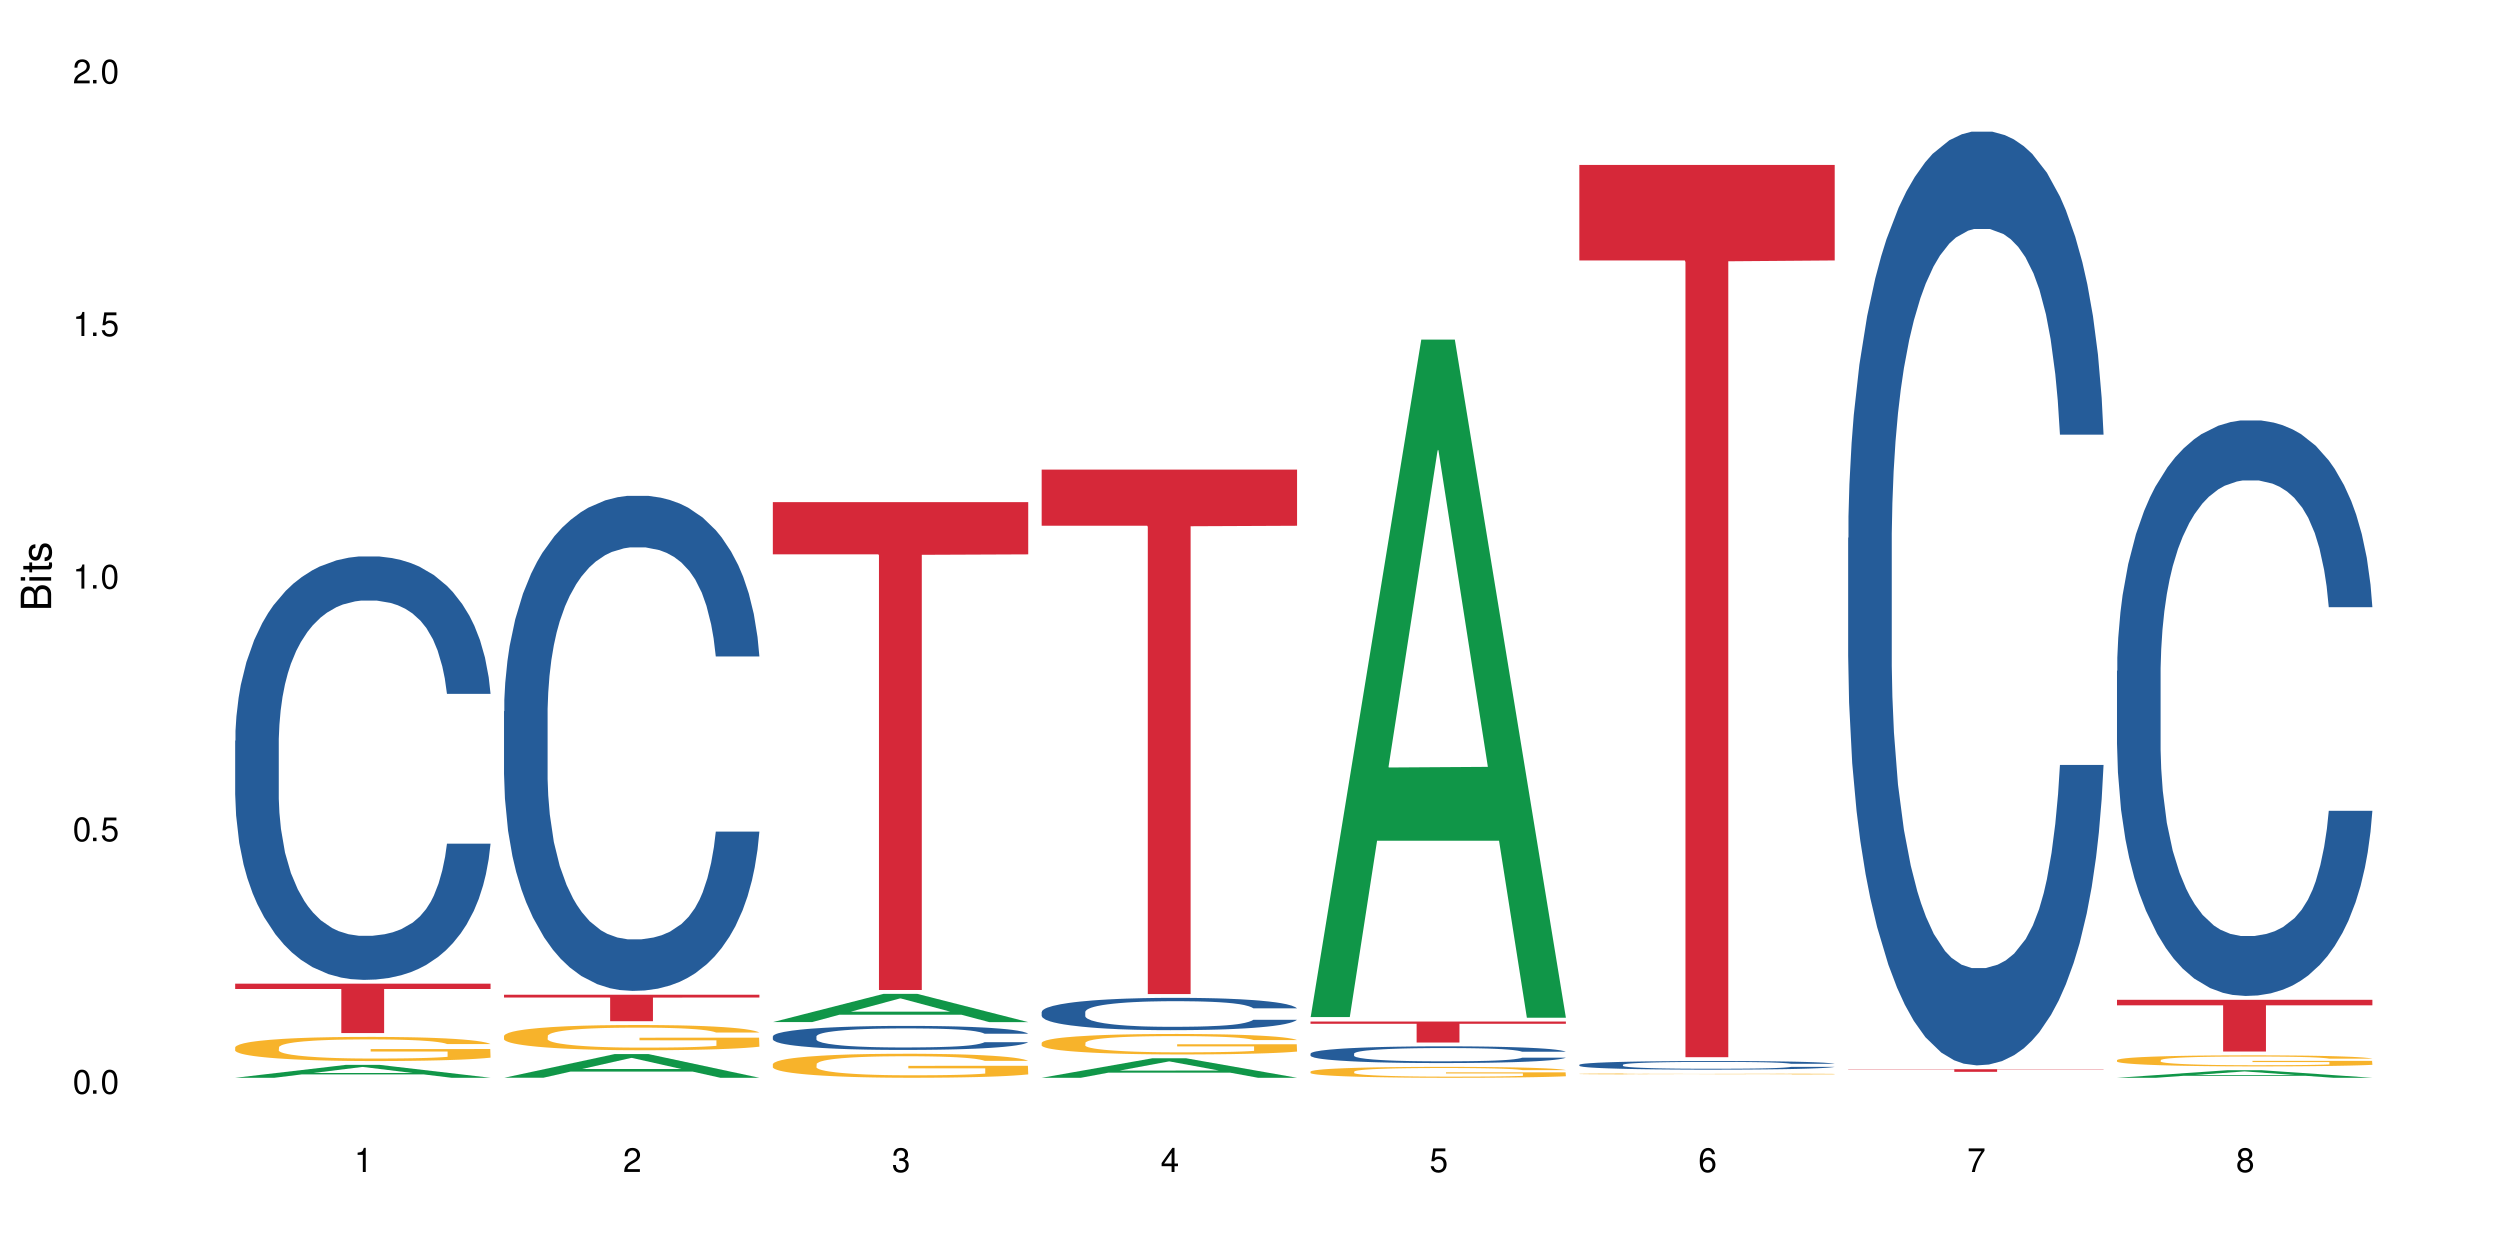 <?xml version="1.0" encoding="UTF-8"?>
<svg xmlns="http://www.w3.org/2000/svg" xmlns:xlink="http://www.w3.org/1999/xlink" width="720" height="360" viewBox="0 0 720 360">
<defs>
<g>
<g id="glyph-0-0">
</g>
<g id="glyph-0-1">
<path d="M 2.641 -6.938 C 2 -6.938 1.422 -6.656 1.078 -6.172 C 0.641 -5.562 0.406 -4.641 0.406 -3.359 C 0.406 -1.016 1.188 0.219 2.641 0.219 C 4.078 0.219 4.859 -1.016 4.859 -3.297 C 4.859 -4.641 4.656 -5.547 4.203 -6.172 C 3.844 -6.656 3.281 -6.938 2.641 -6.938 Z M 2.641 -6.188 C 3.547 -6.188 4 -5.25 4 -3.375 C 4 -1.406 3.562 -0.484 2.625 -0.484 C 1.734 -0.484 1.281 -1.438 1.281 -3.344 C 1.281 -5.25 1.734 -6.188 2.641 -6.188 Z M 2.641 -6.188 "/>
</g>
<g id="glyph-0-2">
<path d="M 1.828 -1 L 0.828 -1 L 0.828 0 L 1.828 0 Z M 1.828 -1 "/>
</g>
<g id="glyph-0-3">
<path d="M 4.562 -6.797 L 1.062 -6.797 L 0.547 -3.094 L 1.328 -3.094 C 1.719 -3.562 2.047 -3.734 2.578 -3.734 C 3.484 -3.734 4.062 -3.109 4.062 -2.094 C 4.062 -1.125 3.484 -0.531 2.578 -0.531 C 1.828 -0.531 1.375 -0.906 1.188 -1.672 L 0.328 -1.672 C 0.453 -1.109 0.547 -0.844 0.75 -0.594 C 1.125 -0.078 1.828 0.219 2.594 0.219 C 3.969 0.219 4.922 -0.781 4.922 -2.219 C 4.922 -3.562 4.031 -4.484 2.719 -4.484 C 2.25 -4.484 1.859 -4.359 1.469 -4.062 L 1.734 -5.969 L 4.562 -5.969 Z M 4.562 -6.797 "/>
</g>
<g id="glyph-0-4">
<path d="M 2.484 -4.938 L 2.484 0 L 3.328 0 L 3.328 -6.938 L 2.766 -6.938 C 2.469 -5.875 2.281 -5.734 0.984 -5.562 L 0.984 -4.938 Z M 2.484 -4.938 "/>
</g>
<g id="glyph-0-5">
<path d="M 4.859 -0.828 L 1.281 -0.828 C 1.359 -1.406 1.672 -1.781 2.5 -2.281 L 3.469 -2.828 C 4.406 -3.344 4.906 -4.062 4.906 -4.906 C 4.906 -5.484 4.672 -6.031 4.266 -6.406 C 3.859 -6.766 3.375 -6.938 2.719 -6.938 C 1.859 -6.938 1.219 -6.625 0.844 -6.031 C 0.609 -5.672 0.5 -5.234 0.484 -4.531 L 1.328 -4.531 C 1.359 -5.016 1.406 -5.281 1.531 -5.516 C 1.75 -5.938 2.188 -6.203 2.703 -6.203 C 3.469 -6.203 4.031 -5.641 4.031 -4.891 C 4.031 -4.344 3.719 -3.859 3.125 -3.516 L 2.234 -3 C 0.812 -2.172 0.406 -1.531 0.328 -0.016 L 4.859 -0.016 Z M 4.859 -0.828 "/>
</g>
<g id="glyph-0-6">
<path d="M 2.125 -3.188 L 2.578 -3.188 C 3.5 -3.188 3.984 -2.766 3.984 -1.922 C 3.984 -1.062 3.469 -0.531 2.594 -0.531 C 1.656 -0.531 1.203 -1 1.156 -2.016 L 0.312 -2.016 C 0.344 -1.453 0.438 -1.094 0.609 -0.781 C 0.953 -0.109 1.625 0.219 2.547 0.219 C 3.953 0.219 4.859 -0.625 4.859 -1.938 C 4.859 -2.828 4.516 -3.297 3.703 -3.594 C 4.344 -3.844 4.656 -4.328 4.656 -5.031 C 4.656 -6.219 3.875 -6.938 2.578 -6.938 C 1.203 -6.938 0.484 -6.172 0.453 -4.703 L 1.297 -4.703 C 1.312 -5.125 1.344 -5.359 1.453 -5.578 C 1.641 -5.969 2.062 -6.203 2.594 -6.203 C 3.344 -6.203 3.797 -5.75 3.797 -5 C 3.797 -4.516 3.609 -4.219 3.25 -4.047 C 3.016 -3.953 2.703 -3.922 2.125 -3.906 Z M 2.125 -3.188 "/>
</g>
<g id="glyph-0-7">
<path d="M 3.141 -1.672 L 3.141 0 L 3.984 0 L 3.984 -1.672 L 4.984 -1.672 L 4.984 -2.438 L 3.984 -2.438 L 3.984 -6.938 L 3.359 -6.938 L 0.266 -2.578 L 0.266 -1.672 Z M 3.141 -2.438 L 1 -2.438 L 3.141 -5.5 Z M 3.141 -2.438 "/>
</g>
<g id="glyph-0-8">
<path d="M 4.781 -5.125 C 4.609 -6.266 3.891 -6.938 2.844 -6.938 C 2.094 -6.938 1.422 -6.578 1.031 -5.953 C 0.594 -5.266 0.406 -4.422 0.406 -3.172 C 0.406 -2 0.578 -1.25 0.984 -0.641 C 1.359 -0.078 1.953 0.219 2.703 0.219 C 3.984 0.219 4.922 -0.75 4.922 -2.094 C 4.922 -3.375 4.062 -4.281 2.844 -4.281 C 2.172 -4.281 1.641 -4.031 1.281 -3.516 C 1.281 -5.234 1.828 -6.188 2.797 -6.188 C 3.391 -6.188 3.797 -5.797 3.938 -5.125 Z M 2.734 -3.531 C 3.547 -3.531 4.062 -2.953 4.062 -2.031 C 4.062 -1.156 3.484 -0.531 2.703 -0.531 C 1.922 -0.531 1.328 -1.188 1.328 -2.078 C 1.328 -2.938 1.906 -3.531 2.734 -3.531 Z M 2.734 -3.531 "/>
</g>
<g id="glyph-0-9">
<path d="M 4.984 -6.797 L 0.438 -6.797 L 0.438 -5.969 L 4.109 -5.969 C 2.5 -3.656 1.828 -2.234 1.328 0 L 2.219 0 C 2.594 -2.172 3.453 -4.047 4.984 -6.094 Z M 4.984 -6.797 "/>
</g>
<g id="glyph-0-10">
<path d="M 3.75 -3.656 C 4.469 -4.094 4.688 -4.438 4.688 -5.078 C 4.688 -6.172 3.844 -6.938 2.641 -6.938 C 1.438 -6.938 0.594 -6.172 0.594 -5.094 C 0.594 -4.438 0.812 -4.094 1.516 -3.656 C 0.734 -3.266 0.359 -2.703 0.359 -1.922 C 0.359 -0.656 1.281 0.219 2.641 0.219 C 3.984 0.219 4.922 -0.656 4.922 -1.922 C 4.922 -2.703 4.531 -3.266 3.75 -3.656 Z M 2.641 -6.188 C 3.359 -6.188 3.812 -5.75 3.812 -5.062 C 3.812 -4.406 3.344 -3.984 2.641 -3.984 C 1.922 -3.984 1.453 -4.406 1.453 -5.078 C 1.453 -5.75 1.922 -6.188 2.641 -6.188 Z M 2.641 -3.266 C 3.484 -3.266 4.062 -2.719 4.062 -1.906 C 4.062 -1.078 3.484 -0.531 2.625 -0.531 C 1.797 -0.531 1.219 -1.094 1.219 -1.906 C 1.219 -2.719 1.781 -3.266 2.641 -3.266 Z M 2.641 -3.266 "/>
</g>
<g id="glyph-1-0">
</g>
<g id="glyph-1-1">
<path d="M 0 -0.953 L 0 -4.891 C 0 -5.719 -0.234 -6.344 -0.734 -6.797 C -1.188 -7.234 -1.812 -7.469 -2.5 -7.469 C -3.547 -7.469 -4.188 -7 -4.625 -5.875 C -4.984 -6.688 -5.625 -7.094 -6.531 -7.094 C -7.172 -7.094 -7.734 -6.859 -8.141 -6.391 C -8.562 -5.922 -8.75 -5.344 -8.75 -4.5 L -8.75 -0.953 Z M -4.984 -2.062 L -7.766 -2.062 L -7.766 -4.219 C -7.766 -4.844 -7.688 -5.203 -7.453 -5.5 C -7.219 -5.812 -6.859 -5.969 -6.375 -5.969 C -5.891 -5.969 -5.531 -5.812 -5.297 -5.5 C -5.062 -5.203 -4.984 -4.844 -4.984 -4.219 Z M -0.984 -2.062 L -4 -2.062 L -4 -4.781 C -4 -5.766 -3.438 -6.359 -2.484 -6.359 C -1.547 -6.359 -0.984 -5.766 -0.984 -4.781 Z M -0.984 -2.062 "/>
</g>
<g id="glyph-1-2">
<path d="M -6.281 -1.797 L -6.281 -0.797 L 0 -0.797 L 0 -1.797 Z M -8.75 -1.797 L -8.75 -0.797 L -7.484 -0.797 L -7.484 -1.797 Z M -8.75 -1.797 "/>
</g>
<g id="glyph-1-3">
<path d="M -6.281 -3.047 L -6.281 -2.016 L -8.016 -2.016 L -8.016 -1.016 L -6.281 -1.016 L -6.281 -0.172 L -5.469 -0.172 L -5.469 -1.016 L -0.719 -1.016 C -0.078 -1.016 0.281 -1.453 0.281 -2.234 C 0.281 -2.5 0.25 -2.719 0.188 -3.047 L -0.641 -3.047 C -0.609 -2.906 -0.594 -2.766 -0.594 -2.562 C -0.594 -2.141 -0.719 -2.016 -1.156 -2.016 L -5.469 -2.016 L -5.469 -3.047 Z M -6.281 -3.047 "/>
</g>
<g id="glyph-1-4">
<path d="M -4.531 -5.25 C -5.766 -5.25 -6.469 -4.422 -6.469 -2.969 C -6.469 -1.516 -5.719 -0.562 -4.547 -0.562 C -3.562 -0.562 -3.094 -1.062 -2.734 -2.562 L -2.516 -3.484 C -2.344 -4.188 -2.094 -4.469 -1.641 -4.469 C -1.047 -4.469 -0.641 -3.875 -0.641 -3 C -0.641 -2.453 -0.797 -2 -1.062 -1.75 C -1.25 -1.594 -1.422 -1.531 -1.875 -1.469 L -1.875 -0.406 C -0.422 -0.453 0.281 -1.266 0.281 -2.922 C 0.281 -4.5 -0.5 -5.516 -1.719 -5.516 C -2.656 -5.516 -3.172 -4.984 -3.469 -3.734 L -3.703 -2.766 C -3.891 -1.953 -4.156 -1.609 -4.594 -1.609 C -5.188 -1.609 -5.547 -2.125 -5.547 -2.938 C -5.547 -3.75 -5.203 -4.172 -4.531 -4.203 Z M -4.531 -5.25 "/>
</g>
</g>
</defs>
<rect x="-72" y="-36" width="864" height="432" fill="rgb(100%, 100%, 100%)" fill-opacity="1"/>
<path fill-rule="nonzero" fill="rgb(6.275%, 58.824%, 28.235%)" fill-opacity="1" d="M 67.73 310.398 L 67.809 310.395 L 99.637 306.68 L 109.301 306.68 L 141.281 310.402 L 130.047 310.402 L 122.031 309.43 L 86.906 309.43 L 79.047 310.398 L 67.73 310.398 L 90.285 309.027 L 118.809 309.023 L 104.586 307.289 L 104.43 307.285 L 104.27 307.293 L 90.207 309.023 L 90.285 309.027 Z M 67.73 310.398 "/>
<path fill-rule="nonzero" fill="rgb(14.51%, 36.078%, 60%)" fill-opacity="1" d="M 67.73 213.324 L 67.82 213.215 L 67.82 210.539 L 68.09 206.305 L 68.719 200.953 L 69.344 197.273 L 70.961 190.699 L 73.203 184.344 L 75.535 179.441 L 77.238 176.543 L 78.766 174.312 L 82.262 170.188 L 84.504 168.07 L 86.926 166.176 L 89.887 164.281 L 92.039 163.168 L 96.883 161.383 L 100.469 160.602 L 103.25 160.27 L 109.262 160.27 L 112.848 160.715 L 115.449 161.273 L 118.32 162.164 L 120.742 163.168 L 124.957 165.617 L 128.727 168.738 L 130.43 170.523 L 133.121 173.977 L 135.184 177.324 L 136.617 180.219 L 138.234 184.344 L 139.668 189.359 L 140.746 195.047 L 141.281 199.84 L 128.727 199.84 L 128.098 195.379 L 127.379 191.926 L 126.035 187.355 L 124.688 184.121 L 122.805 180.891 L 121.102 178.77 L 118.77 176.652 L 116.707 175.316 L 114.555 174.312 L 112.488 173.645 L 108.543 172.977 L 103.969 172.977 L 102.266 173.199 L 98.766 174.09 L 96.883 174.871 L 94.191 176.43 L 92.309 177.879 L 90.066 180.109 L 88.539 182.004 L 86.656 184.902 L 85.312 187.465 L 83.785 191.145 L 82.891 193.93 L 82.082 197.051 L 81.363 200.73 L 80.828 204.633 L 80.469 208.754 L 80.289 212.77 L 80.289 230.043 L 80.469 234.059 L 80.918 238.738 L 82.082 245.539 L 83.785 251.445 L 85.762 256.129 L 87.645 259.473 L 88.719 261.031 L 90.156 262.816 L 92.398 265.043 L 95.629 267.273 L 97.512 268.164 L 100.383 269.059 L 103.34 269.504 L 107.289 269.504 L 110.785 269.059 L 113.117 268.5 L 115.539 267.609 L 118.859 265.715 L 120.922 263.93 L 122.715 261.812 L 124.062 259.695 L 124.957 257.91 L 126.305 254.457 L 127.379 250.664 L 128.188 246.766 L 128.727 242.973 L 141.281 242.973 L 140.746 247.434 L 139.938 251.781 L 139.129 255.012 L 137.875 258.914 L 136.441 262.371 L 134.375 266.27 L 132.672 268.836 L 130.43 271.621 L 128.367 273.738 L 126.125 275.633 L 122.805 277.863 L 120.652 278.977 L 118.32 279.98 L 115.539 280.871 L 112.043 281.652 L 108.273 282.098 L 104.777 282.211 L 101.008 281.988 L 98.227 281.539 L 94.551 280.539 L 89.977 278.531 L 86.656 276.414 L 84.055 274.297 L 81.812 272.066 L 79.301 269.059 L 76.074 264.152 L 74.098 260.363 L 72.754 257.242 L 71.23 252.895 L 70.152 248.992 L 68.898 242.75 L 68 234.836 L 67.73 228.707 Z M 67.73 213.324 "/>
<path fill-rule="nonzero" fill="rgb(96.863%, 70.196%, 16.863%)" fill-opacity="1" d="M 67.73 301.605 L 67.82 301.598 L 67.82 301.473 L 68.18 301.188 L 69.078 300.793 L 70.242 300.469 L 71.5 300.215 L 72.305 300.078 L 73.652 299.891 L 74.816 299.75 L 77.777 299.465 L 81.543 299.195 L 83.609 299.082 L 85.941 298.973 L 89.258 298.852 L 90.785 298.809 L 95.449 298.707 L 100.738 298.645 L 106.57 298.625 L 109.262 298.629 L 112.938 298.656 L 117.961 298.727 L 120.832 298.789 L 123.074 298.852 L 125.406 298.938 L 128.277 299.062 L 130.969 299.215 L 133.121 299.367 L 135.273 299.559 L 137.066 299.762 L 138.594 299.984 L 139.938 300.25 L 140.746 300.473 L 141.281 300.695 L 128.816 300.695 L 128.098 300.473 L 127.289 300.301 L 125.945 300.094 L 124.598 299.941 L 123.254 299.82 L 120.742 299.652 L 118.59 299.551 L 115.898 299.465 L 113.297 299.406 L 110.336 299.367 L 108.543 299.355 L 103.789 299.355 L 99.484 299.398 L 96.973 299.449 L 95.18 299.5 L 92.668 299.598 L 91.141 299.672 L 90.246 299.723 L 87.555 299.922 L 85.762 300.098 L 84.773 300.219 L 83.52 300.41 L 82.621 300.582 L 81.633 300.836 L 81.098 301.027 L 80.379 301.461 L 80.289 302.605 L 80.559 302.844 L 81.098 303.105 L 81.812 303.336 L 82.891 303.574 L 83.965 303.762 L 85.852 304.008 L 87.465 304.172 L 88.719 304.281 L 91.141 304.453 L 92.129 304.512 L 94.461 304.625 L 96.883 304.715 L 99.844 304.789 L 102.086 304.828 L 105.672 304.859 L 110.246 304.859 L 115.629 304.82 L 119.039 304.77 L 121.371 304.719 L 122.895 304.676 L 124.777 304.605 L 126.125 304.543 L 127.379 304.473 L 128.906 304.363 L 128.906 302.844 L 106.75 302.84 L 106.75 302.125 L 141.195 302.121 L 141.281 304.605 L 139.398 304.777 L 137.066 304.941 L 134.824 305.07 L 132.492 305.18 L 129.176 305.297 L 126.484 305.375 L 122.355 305.465 L 118.59 305.52 L 114.645 305.559 L 111.145 305.578 L 107.02 305.586 L 103.34 305.57 L 99.395 305.535 L 96.254 305.484 L 93.383 305.418 L 90.516 305.336 L 86.926 305.203 L 84.594 305.094 L 82.172 304.961 L 79.75 304.805 L 77.598 304.633 L 76.164 304.496 L 74.727 304.344 L 73.203 304.156 L 71.766 303.938 L 70.691 303.742 L 69.703 303.52 L 68.988 303.309 L 68.27 303.023 L 67.91 302.793 L 67.73 302.598 Z M 67.73 301.605 "/>
<path fill-rule="nonzero" fill="rgb(83.922%, 15.686%, 22.353%)" fill-opacity="1" d="M 67.73 283.305 L 141.281 283.305 L 141.281 284.828 L 110.629 284.84 L 110.629 297.531 L 98.297 297.531 L 98.297 284.852 L 98.117 284.828 L 67.73 284.828 Z M 67.73 283.305 "/>
<path fill-rule="nonzero" fill="rgb(6.275%, 58.824%, 28.235%)" fill-opacity="1" d="M 145.156 310.395 L 145.234 310.391 L 177.059 303.566 L 186.723 303.566 L 218.707 310.402 L 207.469 310.402 L 199.453 308.617 L 164.328 308.617 L 156.469 310.395 L 145.156 310.395 L 167.707 307.879 L 196.23 307.875 L 182.008 304.684 L 181.852 304.68 L 181.695 304.699 L 167.629 307.875 L 167.707 307.879 Z M 145.156 310.395 "/>
<path fill-rule="nonzero" fill="rgb(14.51%, 36.078%, 60%)" fill-opacity="1" d="M 145.156 204.84 L 145.242 204.711 L 145.242 201.582 L 145.512 196.629 L 146.141 190.371 L 146.77 186.07 L 148.383 178.383 L 150.625 170.953 L 152.957 165.219 L 154.664 161.832 L 156.188 159.223 L 159.684 154.402 L 161.93 151.926 L 164.352 149.711 L 167.309 147.492 L 169.461 146.191 L 174.305 144.105 L 177.895 143.191 L 180.676 142.801 L 186.684 142.801 L 190.273 143.324 L 192.875 143.977 L 195.742 145.016 L 198.164 146.191 L 202.383 149.059 L 206.148 152.707 L 207.852 154.793 L 210.543 158.832 L 212.605 162.742 L 214.043 166.133 L 215.656 170.953 L 217.094 176.816 L 218.168 183.465 L 218.707 189.07 L 206.148 189.07 L 205.52 183.855 L 204.805 179.816 L 203.457 174.473 L 202.113 170.691 L 200.23 166.914 L 198.523 164.438 L 196.191 161.961 L 194.129 160.398 L 191.977 159.223 L 189.914 158.441 L 185.969 157.66 L 181.391 157.66 L 179.688 157.922 L 176.191 158.965 L 174.305 159.875 L 171.613 161.699 L 169.73 163.395 L 167.488 166 L 165.965 168.215 L 164.082 171.605 L 162.734 174.602 L 161.211 178.902 L 160.312 182.16 L 159.508 185.812 L 158.789 190.113 L 158.25 194.672 L 157.891 199.496 L 157.711 204.188 L 157.711 224.391 L 157.891 229.082 L 158.34 234.555 L 159.508 242.504 L 161.211 249.414 L 163.184 254.887 L 165.066 258.797 L 166.145 260.621 L 167.578 262.707 L 169.82 265.312 L 173.051 267.918 L 174.934 268.961 L 177.805 270.004 L 180.766 270.527 L 184.711 270.527 L 188.211 270.004 L 190.543 269.352 L 192.965 268.312 L 196.281 266.094 L 198.344 264.012 L 200.141 261.535 L 201.484 259.059 L 202.383 256.973 L 203.727 252.934 L 204.805 248.5 L 205.609 243.938 L 206.148 239.508 L 218.707 239.508 L 218.168 244.723 L 217.359 249.805 L 216.555 253.582 L 215.297 258.145 L 213.863 262.184 L 211.801 266.746 L 210.094 269.746 L 207.852 273.004 L 205.789 275.48 L 203.547 277.695 L 200.23 280.301 L 198.074 281.605 L 195.742 282.777 L 192.965 283.82 L 189.465 284.734 L 185.699 285.254 L 182.199 285.383 L 178.434 285.125 L 175.652 284.602 L 171.973 283.43 L 167.398 281.082 L 164.082 278.605 L 161.48 276.129 L 159.238 273.523 L 156.727 270.004 L 153.496 264.27 L 151.523 259.84 L 150.176 256.191 L 148.652 251.105 L 147.574 246.547 L 146.32 239.246 L 145.422 229.992 L 145.156 222.824 Z M 145.156 204.84 "/>
<path fill-rule="nonzero" fill="rgb(96.863%, 70.196%, 16.863%)" fill-opacity="1" d="M 145.156 298.316 L 145.242 298.309 L 145.242 298.176 L 145.602 297.875 L 146.5 297.465 L 147.664 297.125 L 148.922 296.859 L 149.73 296.723 L 151.074 296.52 L 152.242 296.375 L 155.199 296.078 L 158.969 295.797 L 161.031 295.68 L 163.363 295.566 L 166.684 295.438 L 168.207 295.391 L 172.871 295.285 L 178.164 295.219 L 183.992 295.199 L 186.684 295.207 L 190.363 295.234 L 195.387 295.305 L 198.254 295.371 L 200.496 295.438 L 202.828 295.523 L 205.699 295.656 L 208.391 295.816 L 210.543 295.977 L 212.695 296.176 L 214.492 296.387 L 216.016 296.621 L 217.359 296.898 L 218.168 297.133 L 218.707 297.363 L 206.238 297.363 L 205.52 297.133 L 204.715 296.953 L 203.367 296.734 L 202.023 296.574 L 200.676 296.449 L 198.164 296.277 L 196.012 296.168 L 193.32 296.078 L 190.723 296.016 L 187.762 295.977 L 185.969 295.965 L 181.211 295.965 L 176.906 296.012 L 174.395 296.062 L 172.602 296.117 L 170.09 296.215 L 168.566 296.297 L 167.668 296.348 L 164.977 296.555 L 163.184 296.742 L 162.195 296.867 L 160.941 297.066 L 160.043 297.246 L 159.059 297.512 L 158.52 297.711 L 157.801 298.164 L 157.711 299.359 L 157.98 299.609 L 158.52 299.883 L 159.238 300.121 L 160.312 300.375 L 161.391 300.566 L 163.273 300.828 L 164.887 301 L 166.145 301.113 L 168.566 301.293 L 169.551 301.352 L 171.883 301.473 L 174.305 301.562 L 177.266 301.645 L 179.508 301.684 L 183.098 301.715 L 187.672 301.715 L 193.055 301.676 L 196.461 301.625 L 198.793 301.57 L 200.32 301.523 L 202.203 301.449 L 203.547 301.383 L 204.805 301.312 L 206.328 301.199 L 206.328 299.609 L 184.172 299.605 L 184.172 298.859 L 218.617 298.852 L 218.707 301.449 L 216.824 301.629 L 214.492 301.805 L 212.25 301.938 L 209.918 302.047 L 206.598 302.176 L 203.906 302.254 L 199.781 302.348 L 196.012 302.406 L 192.066 302.449 L 188.566 302.469 L 184.441 302.473 L 180.766 302.461 L 176.816 302.422 L 173.68 302.367 L 170.809 302.301 L 167.938 302.215 L 164.352 302.074 L 162.016 301.961 L 159.594 301.824 L 157.172 301.656 L 155.02 301.477 L 153.586 301.336 L 152.152 301.18 L 150.625 300.98 L 149.191 300.754 L 148.113 300.547 L 147.129 300.316 L 146.41 300.094 L 145.691 299.797 L 145.332 299.559 L 145.156 299.352 Z M 145.156 298.316 "/>
<path fill-rule="nonzero" fill="rgb(83.922%, 15.686%, 22.353%)" fill-opacity="1" d="M 145.156 286.477 L 218.707 286.477 L 218.707 287.293 L 188.051 287.301 L 188.051 294.105 L 175.719 294.105 L 175.719 287.309 L 175.539 287.293 L 145.156 287.293 Z M 145.156 286.477 "/>
<path fill-rule="nonzero" fill="rgb(6.275%, 58.824%, 28.235%)" fill-opacity="1" d="M 222.578 294.359 L 222.656 294.352 L 254.48 286.227 L 264.148 286.227 L 296.129 294.367 L 284.895 294.367 L 276.879 292.242 L 241.75 292.242 L 233.895 294.359 L 222.578 294.359 L 245.129 291.363 L 273.656 291.355 L 259.434 287.555 L 259.273 287.547 L 259.117 287.57 L 245.051 291.355 L 245.129 291.363 Z M 222.578 294.359 "/>
<path fill-rule="nonzero" fill="rgb(14.51%, 36.078%, 60%)" fill-opacity="1" d="M 222.578 298.473 L 222.668 298.469 L 222.668 298.316 L 222.938 298.074 L 223.562 297.773 L 224.191 297.562 L 225.809 297.191 L 228.051 296.828 L 230.383 296.551 L 232.086 296.387 L 233.609 296.258 L 237.109 296.023 L 239.352 295.906 L 241.773 295.797 L 244.734 295.691 L 246.887 295.625 L 251.73 295.523 L 255.316 295.48 L 258.098 295.461 L 264.109 295.461 L 267.695 295.488 L 270.297 295.52 L 273.168 295.57 L 275.59 295.625 L 279.805 295.766 L 283.57 295.941 L 285.277 296.043 L 287.969 296.242 L 290.031 296.43 L 291.465 296.594 L 293.082 296.828 L 294.516 297.113 L 295.59 297.438 L 296.129 297.707 L 283.57 297.707 L 282.945 297.457 L 282.227 297.258 L 280.883 297 L 279.535 296.816 L 277.652 296.633 L 275.949 296.512 L 273.617 296.391 L 271.551 296.316 L 269.398 296.258 L 267.336 296.223 L 263.391 296.184 L 258.816 296.184 L 257.109 296.195 L 253.613 296.246 L 251.73 296.289 L 249.039 296.379 L 247.156 296.461 L 244.914 296.59 L 243.387 296.695 L 241.504 296.859 L 240.16 297.008 L 238.633 297.215 L 237.738 297.371 L 236.93 297.551 L 236.211 297.758 L 235.672 297.98 L 235.316 298.215 L 235.137 298.441 L 235.137 299.422 L 235.316 299.652 L 235.762 299.918 L 236.93 300.305 L 238.633 300.637 L 240.605 300.902 L 242.492 301.094 L 243.566 301.184 L 245.004 301.285 L 247.246 301.41 L 250.473 301.535 L 252.355 301.586 L 255.227 301.637 L 258.188 301.664 L 262.133 301.664 L 265.633 301.637 L 267.965 301.605 L 270.387 301.555 L 273.707 301.449 L 275.77 301.348 L 277.562 301.227 L 278.906 301.105 L 279.805 301.004 L 281.148 300.809 L 282.227 300.594 L 283.035 300.371 L 283.57 300.156 L 296.129 300.156 L 295.59 300.41 L 294.785 300.656 L 293.977 300.84 L 292.723 301.062 L 291.285 301.258 L 289.223 301.48 L 287.52 301.625 L 285.277 301.785 L 283.215 301.902 L 280.973 302.012 L 277.652 302.137 L 275.5 302.203 L 273.168 302.258 L 270.387 302.309 L 266.887 302.352 L 263.121 302.379 L 259.621 302.387 L 255.855 302.371 L 253.074 302.348 L 249.398 302.289 L 244.824 302.176 L 241.504 302.055 L 238.902 301.934 L 236.66 301.809 L 234.148 301.637 L 230.918 301.359 L 228.945 301.145 L 227.602 300.969 L 226.074 300.719 L 225 300.5 L 223.742 300.145 L 222.848 299.695 L 222.578 299.348 Z M 222.578 298.473 "/>
<path fill-rule="nonzero" fill="rgb(96.863%, 70.196%, 16.863%)" fill-opacity="1" d="M 222.578 306.445 L 222.668 306.438 L 222.668 306.312 L 223.027 306.027 L 223.922 305.637 L 225.09 305.312 L 226.344 305.059 L 227.152 304.926 L 228.496 304.738 L 229.664 304.598 L 232.625 304.312 L 236.391 304.047 L 238.453 303.934 L 240.785 303.828 L 244.105 303.707 L 245.629 303.664 L 250.293 303.562 L 255.586 303.5 L 261.418 303.48 L 264.109 303.484 L 267.785 303.512 L 272.809 303.582 L 275.68 303.645 L 277.922 303.707 L 280.254 303.789 L 283.125 303.914 L 285.816 304.066 L 287.969 304.219 L 290.121 304.41 L 291.914 304.609 L 293.438 304.832 L 294.785 305.098 L 295.59 305.32 L 296.129 305.539 L 283.66 305.539 L 282.945 305.32 L 282.137 305.148 L 280.793 304.941 L 279.445 304.789 L 278.102 304.668 L 275.59 304.504 L 273.438 304.402 L 270.746 304.312 L 268.145 304.258 L 265.184 304.219 L 263.391 304.207 L 258.637 304.207 L 254.332 304.25 L 251.82 304.301 L 250.023 304.352 L 247.512 304.445 L 245.988 304.523 L 245.094 304.574 L 242.402 304.77 L 240.605 304.945 L 239.621 305.066 L 238.363 305.254 L 237.469 305.426 L 236.48 305.68 L 235.941 305.867 L 235.227 306.301 L 235.137 307.438 L 235.406 307.676 L 235.941 307.938 L 236.66 308.164 L 237.738 308.402 L 238.812 308.586 L 240.695 308.836 L 242.312 309 L 243.566 309.105 L 245.988 309.277 L 246.977 309.332 L 249.309 309.449 L 251.73 309.535 L 254.691 309.613 L 256.934 309.648 L 260.52 309.68 L 265.094 309.68 L 270.477 309.645 L 273.887 309.594 L 276.219 309.543 L 277.742 309.496 L 279.625 309.43 L 280.973 309.363 L 282.227 309.297 L 283.75 309.188 L 283.75 307.676 L 261.598 307.672 L 261.598 306.961 L 296.039 306.957 L 296.129 309.43 L 294.246 309.598 L 291.914 309.762 L 289.672 309.891 L 287.34 309.996 L 284.02 310.117 L 281.328 310.195 L 277.203 310.281 L 273.438 310.34 L 269.488 310.375 L 265.992 310.395 L 261.867 310.402 L 258.188 310.391 L 254.242 310.352 L 251.102 310.301 L 248.23 310.238 L 245.359 310.156 L 241.773 310.023 L 239.441 309.914 L 237.02 309.781 L 234.598 309.625 L 232.445 309.453 L 231.008 309.32 L 229.574 309.168 L 228.051 308.98 L 226.613 308.766 L 225.539 308.57 L 224.551 308.348 L 223.832 308.137 L 223.117 307.855 L 222.758 307.625 L 222.578 307.43 Z M 222.578 306.445 "/>
<path fill-rule="nonzero" fill="rgb(83.922%, 15.686%, 22.353%)" fill-opacity="1" d="M 222.578 144.617 L 296.129 144.617 L 296.129 159.656 L 265.477 159.789 L 265.477 285.129 L 253.141 285.129 L 253.141 159.922 L 252.965 159.656 L 222.578 159.656 Z M 222.578 144.617 "/>
<path fill-rule="nonzero" fill="rgb(6.275%, 58.824%, 28.235%)" fill-opacity="1" d="M 300 310.398 L 300.078 310.391 L 331.906 304.777 L 341.57 304.777 L 373.555 310.402 L 362.316 310.402 L 354.301 308.934 L 319.176 308.934 L 311.316 310.398 L 300 310.398 L 322.555 308.328 L 351.078 308.32 L 336.855 305.695 L 336.699 305.691 L 336.543 305.707 L 322.477 308.32 L 322.555 308.328 Z M 300 310.398 "/>
<path fill-rule="nonzero" fill="rgb(14.51%, 36.078%, 60%)" fill-opacity="1" d="M 300 291.434 L 300.09 291.422 L 300.09 291.219 L 300.359 290.895 L 300.988 290.488 L 301.617 290.207 L 303.23 289.707 L 305.473 289.219 L 307.805 288.848 L 309.508 288.625 L 311.035 288.457 L 314.531 288.141 L 316.773 287.98 L 319.195 287.836 L 322.156 287.691 L 324.309 287.605 L 329.152 287.469 L 332.742 287.41 L 335.52 287.383 L 341.531 287.383 L 345.117 287.418 L 347.719 287.461 L 350.59 287.527 L 353.012 287.605 L 357.227 287.793 L 360.996 288.031 L 362.699 288.164 L 365.391 288.43 L 367.453 288.684 L 368.891 288.906 L 370.504 289.219 L 371.938 289.602 L 373.016 290.039 L 373.555 290.402 L 360.996 290.402 L 360.367 290.062 L 359.648 289.801 L 358.305 289.449 L 356.961 289.203 L 355.074 288.957 L 353.371 288.797 L 351.039 288.633 L 348.977 288.531 L 346.824 288.457 L 344.762 288.402 L 340.812 288.352 L 336.238 288.352 L 334.535 288.371 L 331.035 288.438 L 329.152 288.496 L 326.461 288.617 L 324.578 288.727 L 322.336 288.898 L 320.812 289.043 L 318.926 289.262 L 317.582 289.457 L 316.059 289.738 L 315.16 289.953 L 314.352 290.191 L 313.637 290.473 L 313.098 290.77 L 312.738 291.082 L 312.559 291.391 L 312.559 292.707 L 312.738 293.016 L 313.188 293.371 L 314.352 293.891 L 316.059 294.34 L 318.031 294.699 L 319.914 294.953 L 320.992 295.074 L 322.426 295.207 L 324.668 295.379 L 327.898 295.551 L 329.781 295.617 L 332.652 295.684 L 335.609 295.719 L 339.559 295.719 L 343.055 295.684 L 345.387 295.645 L 347.809 295.574 L 351.129 295.43 L 353.191 295.293 L 354.984 295.133 L 356.332 294.973 L 357.227 294.836 L 358.574 294.57 L 359.648 294.281 L 360.457 293.984 L 360.996 293.695 L 373.555 293.695 L 373.016 294.035 L 372.207 294.367 L 371.402 294.613 L 370.145 294.91 L 368.711 295.176 L 366.645 295.473 L 364.941 295.668 L 362.699 295.879 L 360.637 296.043 L 358.395 296.188 L 355.074 296.355 L 352.922 296.441 L 350.59 296.52 L 347.809 296.586 L 344.312 296.645 L 340.543 296.68 L 337.047 296.688 L 333.277 296.672 L 330.5 296.637 L 326.82 296.562 L 322.246 296.41 L 318.926 296.246 L 316.324 296.086 L 314.082 295.914 L 311.57 295.684 L 308.344 295.312 L 306.371 295.023 L 305.023 294.785 L 303.5 294.453 L 302.422 294.152 L 301.168 293.68 L 300.27 293.074 L 300 292.605 Z M 300 291.434 "/>
<path fill-rule="nonzero" fill="rgb(96.863%, 70.196%, 16.863%)" fill-opacity="1" d="M 300 300.309 L 300.09 300.305 L 300.09 300.195 L 300.449 299.953 L 301.348 299.621 L 302.512 299.348 L 303.77 299.129 L 304.574 299.016 L 305.922 298.855 L 307.086 298.738 L 310.047 298.496 L 313.816 298.27 L 315.879 298.172 L 318.211 298.078 L 321.527 297.977 L 323.055 297.941 L 327.719 297.852 L 333.012 297.801 L 338.84 297.781 L 341.531 297.789 L 345.207 297.809 L 350.23 297.871 L 353.102 297.922 L 355.344 297.977 L 357.676 298.047 L 360.547 298.156 L 363.238 298.285 L 365.391 298.414 L 367.543 298.574 L 369.336 298.746 L 370.863 298.938 L 372.207 299.164 L 373.016 299.352 L 373.555 299.539 L 361.086 299.539 L 360.367 299.352 L 359.559 299.207 L 358.215 299.027 L 356.871 298.898 L 355.523 298.797 L 353.012 298.656 L 350.859 298.57 L 348.168 298.496 L 345.566 298.445 L 342.609 298.414 L 340.812 298.402 L 336.059 298.402 L 331.754 298.441 L 329.242 298.484 L 327.449 298.527 L 324.938 298.609 L 323.414 298.672 L 322.516 298.715 L 319.824 298.883 L 318.031 299.035 L 317.043 299.137 L 315.789 299.297 L 314.891 299.441 L 313.902 299.66 L 313.367 299.82 L 312.648 300.188 L 312.559 301.156 L 312.828 301.359 L 313.367 301.582 L 314.082 301.777 L 315.16 301.98 L 316.234 302.137 L 318.121 302.348 L 319.734 302.488 L 320.992 302.578 L 323.414 302.723 L 324.398 302.773 L 326.73 302.871 L 329.152 302.945 L 332.113 303.012 L 334.355 303.043 L 337.941 303.07 L 342.52 303.07 L 347.898 303.035 L 351.309 302.992 L 353.641 302.949 L 355.164 302.914 L 357.047 302.855 L 358.395 302.801 L 359.648 302.742 L 361.176 302.648 L 361.176 301.359 L 339.02 301.355 L 339.02 300.754 L 373.465 300.746 L 373.555 302.855 L 371.668 303 L 369.336 303.141 L 367.094 303.246 L 364.762 303.34 L 361.445 303.441 L 358.754 303.504 L 354.629 303.582 L 350.859 303.629 L 346.914 303.66 L 343.414 303.68 L 339.289 303.684 L 335.609 303.672 L 331.664 303.641 L 328.523 303.598 L 325.656 303.543 L 322.785 303.473 L 319.195 303.359 L 316.863 303.27 L 314.441 303.156 L 312.02 303.02 L 309.867 302.875 L 308.434 302.762 L 306.996 302.633 L 305.473 302.473 L 304.039 302.289 L 302.961 302.121 L 301.973 301.934 L 301.258 301.754 L 300.539 301.512 L 300.18 301.316 L 300 301.152 Z M 300 300.309 "/>
<path fill-rule="nonzero" fill="rgb(83.922%, 15.686%, 22.353%)" fill-opacity="1" d="M 300 135.25 L 373.555 135.25 L 373.555 151.418 L 342.898 151.559 L 342.898 286.289 L 330.566 286.289 L 330.566 151.703 L 330.387 151.418 L 300 151.418 Z M 300 135.25 "/>
<path fill-rule="nonzero" fill="rgb(6.275%, 58.824%, 28.235%)" fill-opacity="1" d="M 377.426 292.922 L 377.504 292.738 L 409.328 97.812 L 418.992 97.812 L 450.977 293.105 L 439.738 293.105 L 431.723 242.129 L 396.598 242.129 L 388.738 292.922 L 377.426 292.922 L 399.977 221.039 L 428.504 220.855 L 414.277 129.719 L 414.121 129.535 L 413.965 130.086 L 399.898 220.855 L 399.977 221.039 Z M 377.426 292.922 "/>
<path fill-rule="nonzero" fill="rgb(14.51%, 36.078%, 60%)" fill-opacity="1" d="M 377.426 303.438 L 377.516 303.434 L 377.516 303.328 L 377.781 303.16 L 378.41 302.949 L 379.039 302.805 L 380.652 302.543 L 382.895 302.293 L 385.227 302.102 L 386.934 301.984 L 388.457 301.898 L 391.957 301.734 L 394.199 301.652 L 396.621 301.574 L 399.578 301.5 L 401.734 301.457 L 406.574 301.387 L 410.164 301.355 L 412.945 301.344 L 418.953 301.344 L 422.543 301.359 L 425.145 301.383 L 428.016 301.418 L 430.438 301.457 L 434.652 301.555 L 438.418 301.676 L 440.125 301.746 L 442.812 301.883 L 444.879 302.016 L 446.312 302.129 L 447.926 302.293 L 449.363 302.492 L 450.438 302.715 L 450.977 302.906 L 438.418 302.906 L 437.789 302.73 L 437.074 302.594 L 435.727 302.414 L 434.383 302.285 L 432.5 302.156 L 430.793 302.074 L 428.461 301.988 L 426.398 301.938 L 424.246 301.898 L 422.184 301.871 L 418.238 301.844 L 413.664 301.844 L 411.957 301.852 L 408.461 301.887 L 406.574 301.918 L 403.887 301.98 L 402 302.039 L 399.758 302.125 L 398.234 302.203 L 396.352 302.316 L 395.004 302.418 L 393.48 302.562 L 392.582 302.672 L 391.777 302.797 L 391.059 302.941 L 390.52 303.094 L 390.16 303.258 L 389.98 303.418 L 389.98 304.102 L 390.16 304.258 L 390.609 304.445 L 391.777 304.711 L 393.48 304.945 L 395.453 305.133 L 397.336 305.262 L 398.414 305.324 L 399.848 305.395 L 402.09 305.484 L 405.32 305.57 L 407.203 305.605 L 410.074 305.641 L 413.035 305.66 L 416.98 305.66 L 420.48 305.641 L 422.812 305.621 L 425.234 305.586 L 428.551 305.512 L 430.613 305.438 L 432.41 305.355 L 433.754 305.273 L 434.652 305.203 L 435.996 305.066 L 437.074 304.914 L 437.879 304.762 L 438.418 304.609 L 450.977 304.609 L 450.438 304.789 L 449.633 304.961 L 448.824 305.086 L 447.566 305.242 L 446.133 305.379 L 444.07 305.531 L 442.367 305.633 L 440.125 305.742 L 438.059 305.828 L 435.816 305.902 L 432.5 305.988 L 430.348 306.035 L 428.016 306.074 L 425.234 306.109 L 421.734 306.141 L 417.969 306.156 L 414.469 306.16 L 410.703 306.152 L 407.922 306.137 L 404.242 306.098 L 399.668 306.016 L 396.352 305.934 L 393.75 305.848 L 391.508 305.762 L 388.996 305.641 L 385.766 305.449 L 383.793 305.297 L 382.449 305.176 L 380.922 305.004 L 379.848 304.848 L 378.59 304.602 L 377.695 304.289 L 377.426 304.047 Z M 377.426 303.438 "/>
<path fill-rule="nonzero" fill="rgb(96.863%, 70.196%, 16.863%)" fill-opacity="1" d="M 377.426 308.605 L 377.516 308.602 L 377.516 308.543 L 377.871 308.414 L 378.77 308.234 L 379.938 308.09 L 381.191 307.973 L 382 307.914 L 383.344 307.828 L 384.512 307.766 L 387.469 307.637 L 391.238 307.516 L 393.301 307.465 L 395.633 307.414 L 398.953 307.359 L 400.477 307.34 L 405.141 307.293 L 410.434 307.266 L 416.262 307.258 L 418.953 307.258 L 422.633 307.27 L 427.656 307.301 L 430.527 307.332 L 432.77 307.359 L 435.102 307.398 L 437.969 307.453 L 440.66 307.523 L 442.812 307.594 L 444.969 307.68 L 446.762 307.77 L 448.285 307.871 L 449.633 307.992 L 450.438 308.094 L 450.977 308.191 L 438.508 308.191 L 437.789 308.094 L 436.984 308.016 L 435.637 307.918 L 434.293 307.852 L 432.949 307.797 L 430.438 307.723 L 428.281 307.676 L 425.594 307.637 L 422.992 307.609 L 420.031 307.594 L 418.238 307.586 L 413.484 307.586 L 409.176 307.605 L 406.664 307.629 L 404.871 307.652 L 402.359 307.695 L 400.836 307.73 L 399.938 307.754 L 397.246 307.844 L 395.453 307.922 L 394.469 307.977 L 393.211 308.062 L 392.312 308.141 L 391.328 308.258 L 390.789 308.344 L 390.07 308.539 L 389.98 309.055 L 390.25 309.164 L 390.789 309.281 L 391.508 309.387 L 392.582 309.496 L 393.66 309.578 L 395.543 309.691 L 397.156 309.766 L 398.414 309.812 L 400.836 309.891 L 401.82 309.918 L 404.156 309.969 L 406.574 310.008 L 409.535 310.043 L 411.777 310.059 L 415.367 310.074 L 419.941 310.074 L 425.324 310.059 L 428.73 310.035 L 431.062 310.012 L 432.59 309.992 L 434.473 309.961 L 435.816 309.93 L 437.074 309.898 L 438.598 309.852 L 438.598 309.164 L 416.441 309.16 L 416.441 308.84 L 450.887 308.836 L 450.977 309.961 L 449.094 310.039 L 446.762 310.113 L 444.52 310.168 L 442.188 310.219 L 438.867 310.273 L 436.176 310.309 L 432.051 310.348 L 428.281 310.375 L 424.336 310.391 L 420.84 310.398 L 416.711 310.402 L 413.035 310.395 L 409.086 310.379 L 405.949 310.355 L 403.078 310.328 L 400.207 310.289 L 396.621 310.23 L 394.289 310.18 L 391.867 310.121 L 389.445 310.047 L 387.293 309.973 L 385.855 309.91 L 384.422 309.844 L 382.895 309.754 L 381.461 309.656 L 380.383 309.57 L 379.398 309.469 L 378.68 309.375 L 377.961 309.246 L 377.605 309.141 L 377.426 309.051 Z M 377.426 308.605 "/>
<path fill-rule="nonzero" fill="rgb(83.922%, 15.686%, 22.353%)" fill-opacity="1" d="M 377.426 294.199 L 450.977 294.199 L 450.977 294.848 L 420.324 294.855 L 420.324 300.246 L 407.988 300.246 L 407.988 294.859 L 407.809 294.848 L 377.426 294.848 Z M 377.426 294.199 "/>
<path fill-rule="nonzero" fill="rgb(14.51%, 36.078%, 60%)" fill-opacity="1" d="M 454.848 306.652 L 454.938 306.648 L 454.938 306.594 L 455.207 306.508 L 455.836 306.398 L 456.461 306.324 L 458.078 306.191 L 460.32 306.059 L 462.652 305.961 L 464.355 305.902 L 465.879 305.855 L 469.379 305.77 L 471.621 305.727 L 474.043 305.688 L 477.004 305.652 L 479.156 305.629 L 484 305.59 L 487.586 305.574 L 490.367 305.57 L 496.379 305.57 L 499.965 305.578 L 502.566 305.59 L 505.438 305.605 L 507.859 305.629 L 512.074 305.68 L 515.844 305.742 L 517.547 305.777 L 520.238 305.848 L 522.301 305.918 L 523.734 305.977 L 525.352 306.059 L 526.785 306.164 L 527.863 306.277 L 528.398 306.375 L 515.844 306.375 L 515.215 306.285 L 514.496 306.215 L 513.152 306.121 L 511.805 306.055 L 509.922 305.988 L 508.219 305.945 L 505.887 305.902 L 503.824 305.875 L 501.672 305.855 L 499.605 305.84 L 495.66 305.828 L 491.086 305.828 L 489.383 305.832 L 485.883 305.852 L 484 305.867 L 481.309 305.898 L 479.426 305.93 L 477.184 305.973 L 475.656 306.012 L 473.773 306.07 L 472.43 306.125 L 470.902 306.199 L 470.008 306.258 L 469.199 306.32 L 468.48 306.395 L 467.945 306.473 L 467.586 306.559 L 467.406 306.641 L 467.406 306.992 L 467.586 307.074 L 468.035 307.172 L 469.199 307.309 L 470.902 307.43 L 472.879 307.527 L 474.762 307.594 L 475.836 307.625 L 477.273 307.664 L 479.516 307.707 L 482.742 307.754 L 484.629 307.773 L 487.496 307.789 L 490.457 307.801 L 494.406 307.801 L 497.902 307.789 L 500.234 307.777 L 502.656 307.762 L 505.977 307.723 L 508.039 307.684 L 509.832 307.641 L 511.18 307.598 L 512.074 307.562 L 513.422 307.492 L 514.496 307.414 L 515.305 307.336 L 515.844 307.258 L 528.398 307.258 L 527.863 307.348 L 527.055 307.438 L 526.246 307.504 L 524.992 307.582 L 523.555 307.652 L 521.492 307.734 L 519.789 307.785 L 517.547 307.844 L 515.484 307.887 L 513.242 307.926 L 509.922 307.969 L 507.77 307.992 L 505.438 308.012 L 502.656 308.031 L 499.16 308.047 L 495.391 308.055 L 491.895 308.059 L 488.125 308.055 L 485.344 308.043 L 481.668 308.023 L 477.094 307.984 L 473.773 307.941 L 471.172 307.898 L 468.93 307.852 L 466.418 307.789 L 463.191 307.691 L 461.215 307.613 L 459.871 307.547 L 458.348 307.461 L 457.27 307.379 L 456.016 307.254 L 455.117 307.09 L 454.848 306.965 Z M 454.848 306.652 "/>
<path fill-rule="nonzero" fill="rgb(96.863%, 70.196%, 16.863%)" fill-opacity="1" d="M 454.848 309.273 L 454.938 309.273 L 454.938 309.27 L 455.297 309.258 L 456.191 309.242 L 457.359 309.227 L 458.613 309.219 L 459.422 309.211 L 460.77 309.203 L 461.934 309.199 L 464.895 309.188 L 468.66 309.176 L 470.723 309.172 L 473.055 309.168 L 476.375 309.164 L 477.898 309.16 L 482.562 309.156 L 487.855 309.152 L 500.055 309.152 L 505.078 309.156 L 507.949 309.16 L 510.191 309.164 L 512.523 309.164 L 515.395 309.172 L 518.086 309.176 L 522.391 309.191 L 524.184 309.199 L 525.711 309.207 L 527.055 309.219 L 527.863 309.227 L 528.398 309.238 L 515.934 309.238 L 515.215 309.227 L 514.406 309.223 L 513.062 309.211 L 511.715 309.207 L 510.371 309.203 L 507.859 309.195 L 505.707 309.191 L 503.016 309.188 L 500.414 309.184 L 486.602 309.184 L 484.09 309.188 L 482.297 309.188 L 479.785 309.191 L 478.258 309.195 L 477.363 309.199 L 474.672 309.207 L 472.879 309.215 L 471.891 309.219 L 470.633 309.227 L 469.738 309.234 L 468.75 309.242 L 468.211 309.25 L 467.496 309.27 L 467.406 309.316 L 467.676 309.324 L 468.211 309.336 L 470.008 309.355 L 471.082 309.363 L 472.965 309.371 L 474.582 309.379 L 475.836 309.383 L 478.258 309.391 L 479.246 309.395 L 481.578 309.398 L 484 309.402 L 486.961 309.406 L 502.746 309.406 L 506.156 309.402 L 508.488 309.402 L 510.012 309.398 L 511.895 309.398 L 513.242 309.395 L 514.496 309.391 L 516.023 309.387 L 516.023 309.324 L 493.867 309.324 L 493.867 309.297 L 528.309 309.297 L 528.398 309.398 L 526.516 309.402 L 524.184 309.41 L 521.941 309.418 L 519.609 309.422 L 516.289 309.426 L 513.602 309.43 L 509.473 309.434 L 505.707 309.434 L 501.758 309.438 L 490.457 309.438 L 486.512 309.434 L 483.371 309.434 L 480.5 309.43 L 477.633 309.426 L 474.043 309.422 L 471.711 309.418 L 469.289 309.41 L 466.867 309.406 L 464.715 309.398 L 463.281 309.395 L 461.844 309.387 L 460.32 309.379 L 458.883 309.371 L 457.809 309.363 L 456.82 309.352 L 456.102 309.344 L 455.387 309.332 L 455.027 309.324 L 454.848 309.316 Z M 454.848 309.273 "/>
<path fill-rule="nonzero" fill="rgb(83.922%, 15.686%, 22.353%)" fill-opacity="1" d="M 454.848 47.504 L 528.398 47.504 L 528.398 75.008 L 497.746 75.25 L 497.746 304.473 L 485.414 304.473 L 485.414 75.492 L 485.234 75.008 L 454.848 75.008 Z M 454.848 47.504 "/>
<path fill-rule="nonzero" fill="rgb(14.51%, 36.078%, 60%)" fill-opacity="1" d="M 532.27 154.926 L 532.359 154.68 L 532.359 148.781 L 532.629 139.441 L 533.258 127.645 L 533.887 119.531 L 535.5 105.031 L 537.742 91.02 L 540.074 80.203 L 541.777 73.812 L 543.305 68.898 L 546.801 59.805 L 549.043 55.133 L 551.465 50.953 L 554.426 46.777 L 556.578 44.316 L 561.422 40.383 L 565.012 38.664 L 567.793 37.926 L 573.801 37.926 L 577.391 38.91 L 579.992 40.141 L 582.859 42.105 L 585.281 44.316 L 589.5 49.727 L 593.266 56.609 L 594.969 60.539 L 597.66 68.16 L 599.723 75.535 L 601.16 81.926 L 602.773 91.02 L 604.207 102.082 L 605.285 114.617 L 605.824 125.184 L 593.266 125.184 L 592.637 115.352 L 591.922 107.734 L 590.574 97.656 L 589.23 90.527 L 587.344 83.398 L 585.641 78.73 L 583.309 74.059 L 581.246 71.109 L 579.094 68.898 L 577.031 67.422 L 573.082 65.949 L 568.508 65.949 L 566.805 66.438 L 563.305 68.406 L 561.422 70.125 L 558.73 73.566 L 556.848 76.762 L 554.605 81.68 L 553.082 85.859 L 551.199 92.25 L 549.852 97.902 L 548.328 106.012 L 547.43 112.156 L 546.621 119.039 L 545.906 127.152 L 545.367 135.754 L 545.008 144.848 L 544.828 153.699 L 544.828 191.797 L 545.008 200.645 L 545.457 210.969 L 546.621 225.961 L 548.328 238.988 L 550.301 249.312 L 552.184 256.688 L 553.262 260.129 L 554.695 264.062 L 556.938 268.977 L 560.168 273.895 L 562.051 275.859 L 564.922 277.828 L 567.883 278.809 L 571.828 278.809 L 575.324 277.828 L 577.656 276.598 L 580.078 274.633 L 583.398 270.453 L 585.461 266.52 L 587.254 261.848 L 588.602 257.18 L 589.5 253.246 L 590.844 245.625 L 591.922 237.27 L 592.727 228.668 L 593.266 220.309 L 605.824 220.309 L 605.285 230.141 L 604.477 239.727 L 603.672 246.855 L 602.414 255.457 L 600.98 263.078 L 598.918 271.68 L 597.211 277.336 L 594.969 283.48 L 592.906 288.148 L 590.664 292.328 L 587.344 297.246 L 585.191 299.703 L 582.859 301.914 L 580.078 303.883 L 576.582 305.602 L 572.816 306.586 L 569.316 306.832 L 565.551 306.34 L 562.77 305.355 L 559.09 303.145 L 554.516 298.719 L 551.199 294.051 L 548.598 289.379 L 546.355 284.465 L 543.844 277.828 L 540.613 267.012 L 538.641 258.652 L 537.293 251.773 L 535.77 242.188 L 534.691 233.582 L 533.438 219.816 L 532.539 202.367 L 532.27 188.848 Z M 532.27 154.926 "/>
<path fill-rule="nonzero" fill="rgb(83.922%, 15.686%, 22.353%)" fill-opacity="1" d="M 532.27 307.926 L 605.824 307.926 L 605.824 308.008 L 575.168 308.008 L 575.168 308.688 L 562.836 308.688 L 562.836 308.008 L 532.27 308.008 Z M 532.27 307.926 "/>
<path fill-rule="nonzero" fill="rgb(6.275%, 58.824%, 28.235%)" fill-opacity="1" d="M 609.695 310.398 L 609.773 310.398 L 641.598 308.215 L 651.266 308.215 L 683.246 310.402 L 672.008 310.402 L 663.996 309.832 L 628.867 309.832 L 621.012 310.398 L 609.695 310.398 L 632.246 309.594 L 660.773 309.594 L 646.551 308.574 L 646.391 308.57 L 646.234 308.578 L 632.168 309.594 L 632.246 309.594 Z M 609.695 310.398 "/>
<path fill-rule="nonzero" fill="rgb(14.51%, 36.078%, 60%)" fill-opacity="1" d="M 609.695 193.211 L 609.785 193.059 L 609.785 189.422 L 610.055 183.668 L 610.68 176.395 L 611.309 171.395 L 612.922 162.457 L 615.164 153.82 L 617.5 147.156 L 619.203 143.215 L 620.727 140.188 L 624.227 134.582 L 626.469 131.703 L 628.891 129.125 L 631.852 126.551 L 634.004 125.035 L 638.848 122.613 L 642.434 121.551 L 645.215 121.098 L 651.223 121.098 L 654.812 121.703 L 657.414 122.461 L 660.285 123.672 L 662.707 125.035 L 666.922 128.367 L 670.688 132.609 L 672.395 135.035 L 675.086 139.73 L 677.148 144.277 L 678.582 148.215 L 680.195 153.82 L 681.633 160.637 L 682.707 168.363 L 683.246 174.879 L 670.688 174.879 L 670.062 168.82 L 669.344 164.121 L 667.996 157.91 L 666.652 153.52 L 664.77 149.125 L 663.066 146.246 L 660.734 143.367 L 658.668 141.551 L 656.516 140.188 L 654.453 139.277 L 650.508 138.367 L 645.934 138.367 L 644.227 138.672 L 640.73 139.883 L 638.848 140.945 L 636.156 143.062 L 634.273 145.035 L 632.027 148.062 L 630.504 150.641 L 628.621 154.578 L 627.273 158.062 L 625.75 163.062 L 624.852 166.852 L 624.047 171.094 L 623.328 176.09 L 622.789 181.395 L 622.43 187 L 622.254 192.453 L 622.254 215.938 L 622.43 221.391 L 622.879 227.754 L 624.047 236.996 L 625.75 245.023 L 627.723 251.387 L 629.605 255.934 L 630.684 258.055 L 632.117 260.477 L 634.363 263.508 L 637.59 266.539 L 639.473 267.75 L 642.344 268.961 L 645.305 269.566 L 649.25 269.566 L 652.75 268.961 L 655.082 268.203 L 657.504 266.992 L 660.82 264.418 L 662.887 261.992 L 664.68 259.113 L 666.023 256.234 L 666.922 253.812 L 668.266 249.113 L 669.344 243.965 L 670.152 238.66 L 670.688 233.512 L 683.246 233.512 L 682.707 239.57 L 681.902 245.48 L 681.094 249.871 L 679.84 255.176 L 678.402 259.871 L 676.34 265.172 L 674.637 268.66 L 672.395 272.445 L 670.332 275.324 L 668.086 277.898 L 664.77 280.93 L 662.617 282.445 L 660.285 283.809 L 657.504 285.02 L 654.004 286.082 L 650.238 286.688 L 646.738 286.84 L 642.973 286.535 L 640.191 285.93 L 636.516 284.566 L 631.941 281.84 L 628.621 278.961 L 626.02 276.082 L 623.777 273.051 L 621.266 268.961 L 618.035 262.297 L 616.062 257.145 L 614.719 252.902 L 613.191 246.992 L 612.117 241.691 L 610.859 233.207 L 609.965 222.449 L 609.695 214.117 Z M 609.695 193.211 "/>
<path fill-rule="nonzero" fill="rgb(96.863%, 70.196%, 16.863%)" fill-opacity="1" d="M 609.695 305.301 L 609.785 305.301 L 609.785 305.242 L 610.145 305.109 L 611.039 304.93 L 612.207 304.781 L 613.461 304.668 L 614.27 304.605 L 615.613 304.52 L 616.781 304.453 L 619.742 304.324 L 623.508 304.203 L 625.57 304.148 L 627.902 304.102 L 631.223 304.043 L 632.746 304.023 L 637.41 303.977 L 642.703 303.949 L 648.535 303.941 L 651.223 303.941 L 654.902 303.953 L 659.926 303.988 L 662.797 304.016 L 665.039 304.043 L 667.371 304.082 L 670.242 304.141 L 672.93 304.211 L 675.086 304.281 L 677.238 304.367 L 679.031 304.461 L 680.555 304.562 L 681.902 304.684 L 682.707 304.785 L 683.246 304.887 L 670.777 304.887 L 670.062 304.785 L 669.254 304.707 L 667.91 304.609 L 666.562 304.543 L 665.219 304.484 L 662.707 304.41 L 660.555 304.363 L 657.863 304.324 L 655.262 304.297 L 652.301 304.281 L 650.508 304.273 L 645.754 304.273 L 641.449 304.293 L 638.938 304.316 L 637.141 304.34 L 634.629 304.383 L 633.105 304.418 L 632.207 304.441 L 629.52 304.531 L 627.723 304.613 L 626.738 304.668 L 625.48 304.758 L 624.586 304.836 L 623.598 304.949 L 623.059 305.039 L 622.344 305.234 L 622.254 305.758 L 622.52 305.867 L 623.059 305.988 L 623.777 306.094 L 624.852 306.203 L 625.93 306.289 L 627.812 306.402 L 629.43 306.477 L 630.684 306.527 L 633.105 306.605 L 634.094 306.629 L 636.426 306.684 L 638.848 306.723 L 641.805 306.758 L 644.047 306.773 L 647.637 306.789 L 652.211 306.789 L 657.594 306.773 L 661 306.75 L 663.332 306.727 L 664.859 306.707 L 666.742 306.672 L 668.086 306.645 L 669.344 306.613 L 670.867 306.562 L 670.867 305.867 L 648.715 305.867 L 648.715 305.539 L 683.156 305.539 L 683.246 306.672 L 681.363 306.754 L 679.031 306.828 L 676.789 306.887 L 674.457 306.934 L 671.137 306.992 L 668.445 307.023 L 664.32 307.066 L 660.555 307.094 L 656.605 307.109 L 653.109 307.117 L 648.98 307.121 L 645.305 307.113 L 641.359 307.098 L 638.219 307.074 L 635.348 307.047 L 632.477 307.008 L 628.891 306.945 L 626.559 306.898 L 624.137 306.836 L 621.715 306.766 L 619.562 306.684 L 618.125 306.625 L 616.691 306.555 L 615.164 306.469 L 613.73 306.367 L 612.656 306.277 L 611.668 306.176 L 610.949 306.082 L 610.234 305.949 L 609.875 305.844 L 609.695 305.754 Z M 609.695 305.301 "/>
<path fill-rule="nonzero" fill="rgb(83.922%, 15.686%, 22.353%)" fill-opacity="1" d="M 609.695 287.934 L 683.246 287.934 L 683.246 289.527 L 652.594 289.543 L 652.594 302.848 L 640.258 302.848 L 640.258 289.559 L 640.082 289.527 L 609.695 289.527 Z M 609.695 287.934 "/>
<g fill="rgb(0%, 0%, 0%)" fill-opacity="1">
<use xlink:href="#glyph-0-1" x="20.965" y="314.993"/>
<use xlink:href="#glyph-0-2" x="25.965" y="314.993"/>
<use xlink:href="#glyph-0-1" x="28.965" y="314.993"/>
</g>
<g fill="rgb(0%, 0%, 0%)" fill-opacity="1">
<use xlink:href="#glyph-0-1" x="20.965" y="242.251"/>
<use xlink:href="#glyph-0-2" x="25.965" y="242.251"/>
<use xlink:href="#glyph-0-3" x="28.965" y="242.251"/>
</g>
<g fill="rgb(0%, 0%, 0%)" fill-opacity="1">
<use xlink:href="#glyph-0-4" x="20.965" y="169.509"/>
<use xlink:href="#glyph-0-2" x="25.965" y="169.509"/>
<use xlink:href="#glyph-0-1" x="28.965" y="169.509"/>
</g>
<g fill="rgb(0%, 0%, 0%)" fill-opacity="1">
<use xlink:href="#glyph-0-4" x="20.965" y="96.767"/>
<use xlink:href="#glyph-0-2" x="25.965" y="96.767"/>
<use xlink:href="#glyph-0-3" x="28.965" y="96.767"/>
</g>
<g fill="rgb(0%, 0%, 0%)" fill-opacity="1">
<use xlink:href="#glyph-0-5" x="20.965" y="24.024"/>
<use xlink:href="#glyph-0-2" x="25.965" y="24.024"/>
<use xlink:href="#glyph-0-1" x="28.965" y="24.024"/>
</g>
<g fill="rgb(0%, 0%, 0%)" fill-opacity="1">
<use xlink:href="#glyph-0-4" x="102.008" y="337.532"/>
</g>
<g fill="rgb(0%, 0%, 0%)" fill-opacity="1">
<use xlink:href="#glyph-0-5" x="179.43" y="337.532"/>
</g>
<g fill="rgb(0%, 0%, 0%)" fill-opacity="1">
<use xlink:href="#glyph-0-6" x="256.855" y="337.532"/>
</g>
<g fill="rgb(0%, 0%, 0%)" fill-opacity="1">
<use xlink:href="#glyph-0-7" x="334.277" y="337.532"/>
</g>
<g fill="rgb(0%, 0%, 0%)" fill-opacity="1">
<use xlink:href="#glyph-0-3" x="411.699" y="337.532"/>
</g>
<g fill="rgb(0%, 0%, 0%)" fill-opacity="1">
<use xlink:href="#glyph-0-8" x="489.125" y="337.532"/>
</g>
<g fill="rgb(0%, 0%, 0%)" fill-opacity="1">
<use xlink:href="#glyph-0-9" x="566.547" y="337.532"/>
</g>
<g fill="rgb(0%, 0%, 0%)" fill-opacity="1">
<use xlink:href="#glyph-0-10" x="643.969" y="337.532"/>
</g>
<g fill="rgb(0%, 0%, 0%)" fill-opacity="1">
<use xlink:href="#glyph-1-1" x="14.725" y="176.012"/>
<use xlink:href="#glyph-1-2" x="14.725" y="168.012"/>
<use xlink:href="#glyph-1-3" x="14.725" y="165.012"/>
<use xlink:href="#glyph-1-4" x="14.725" y="162.012"/>
</g>
</svg>
